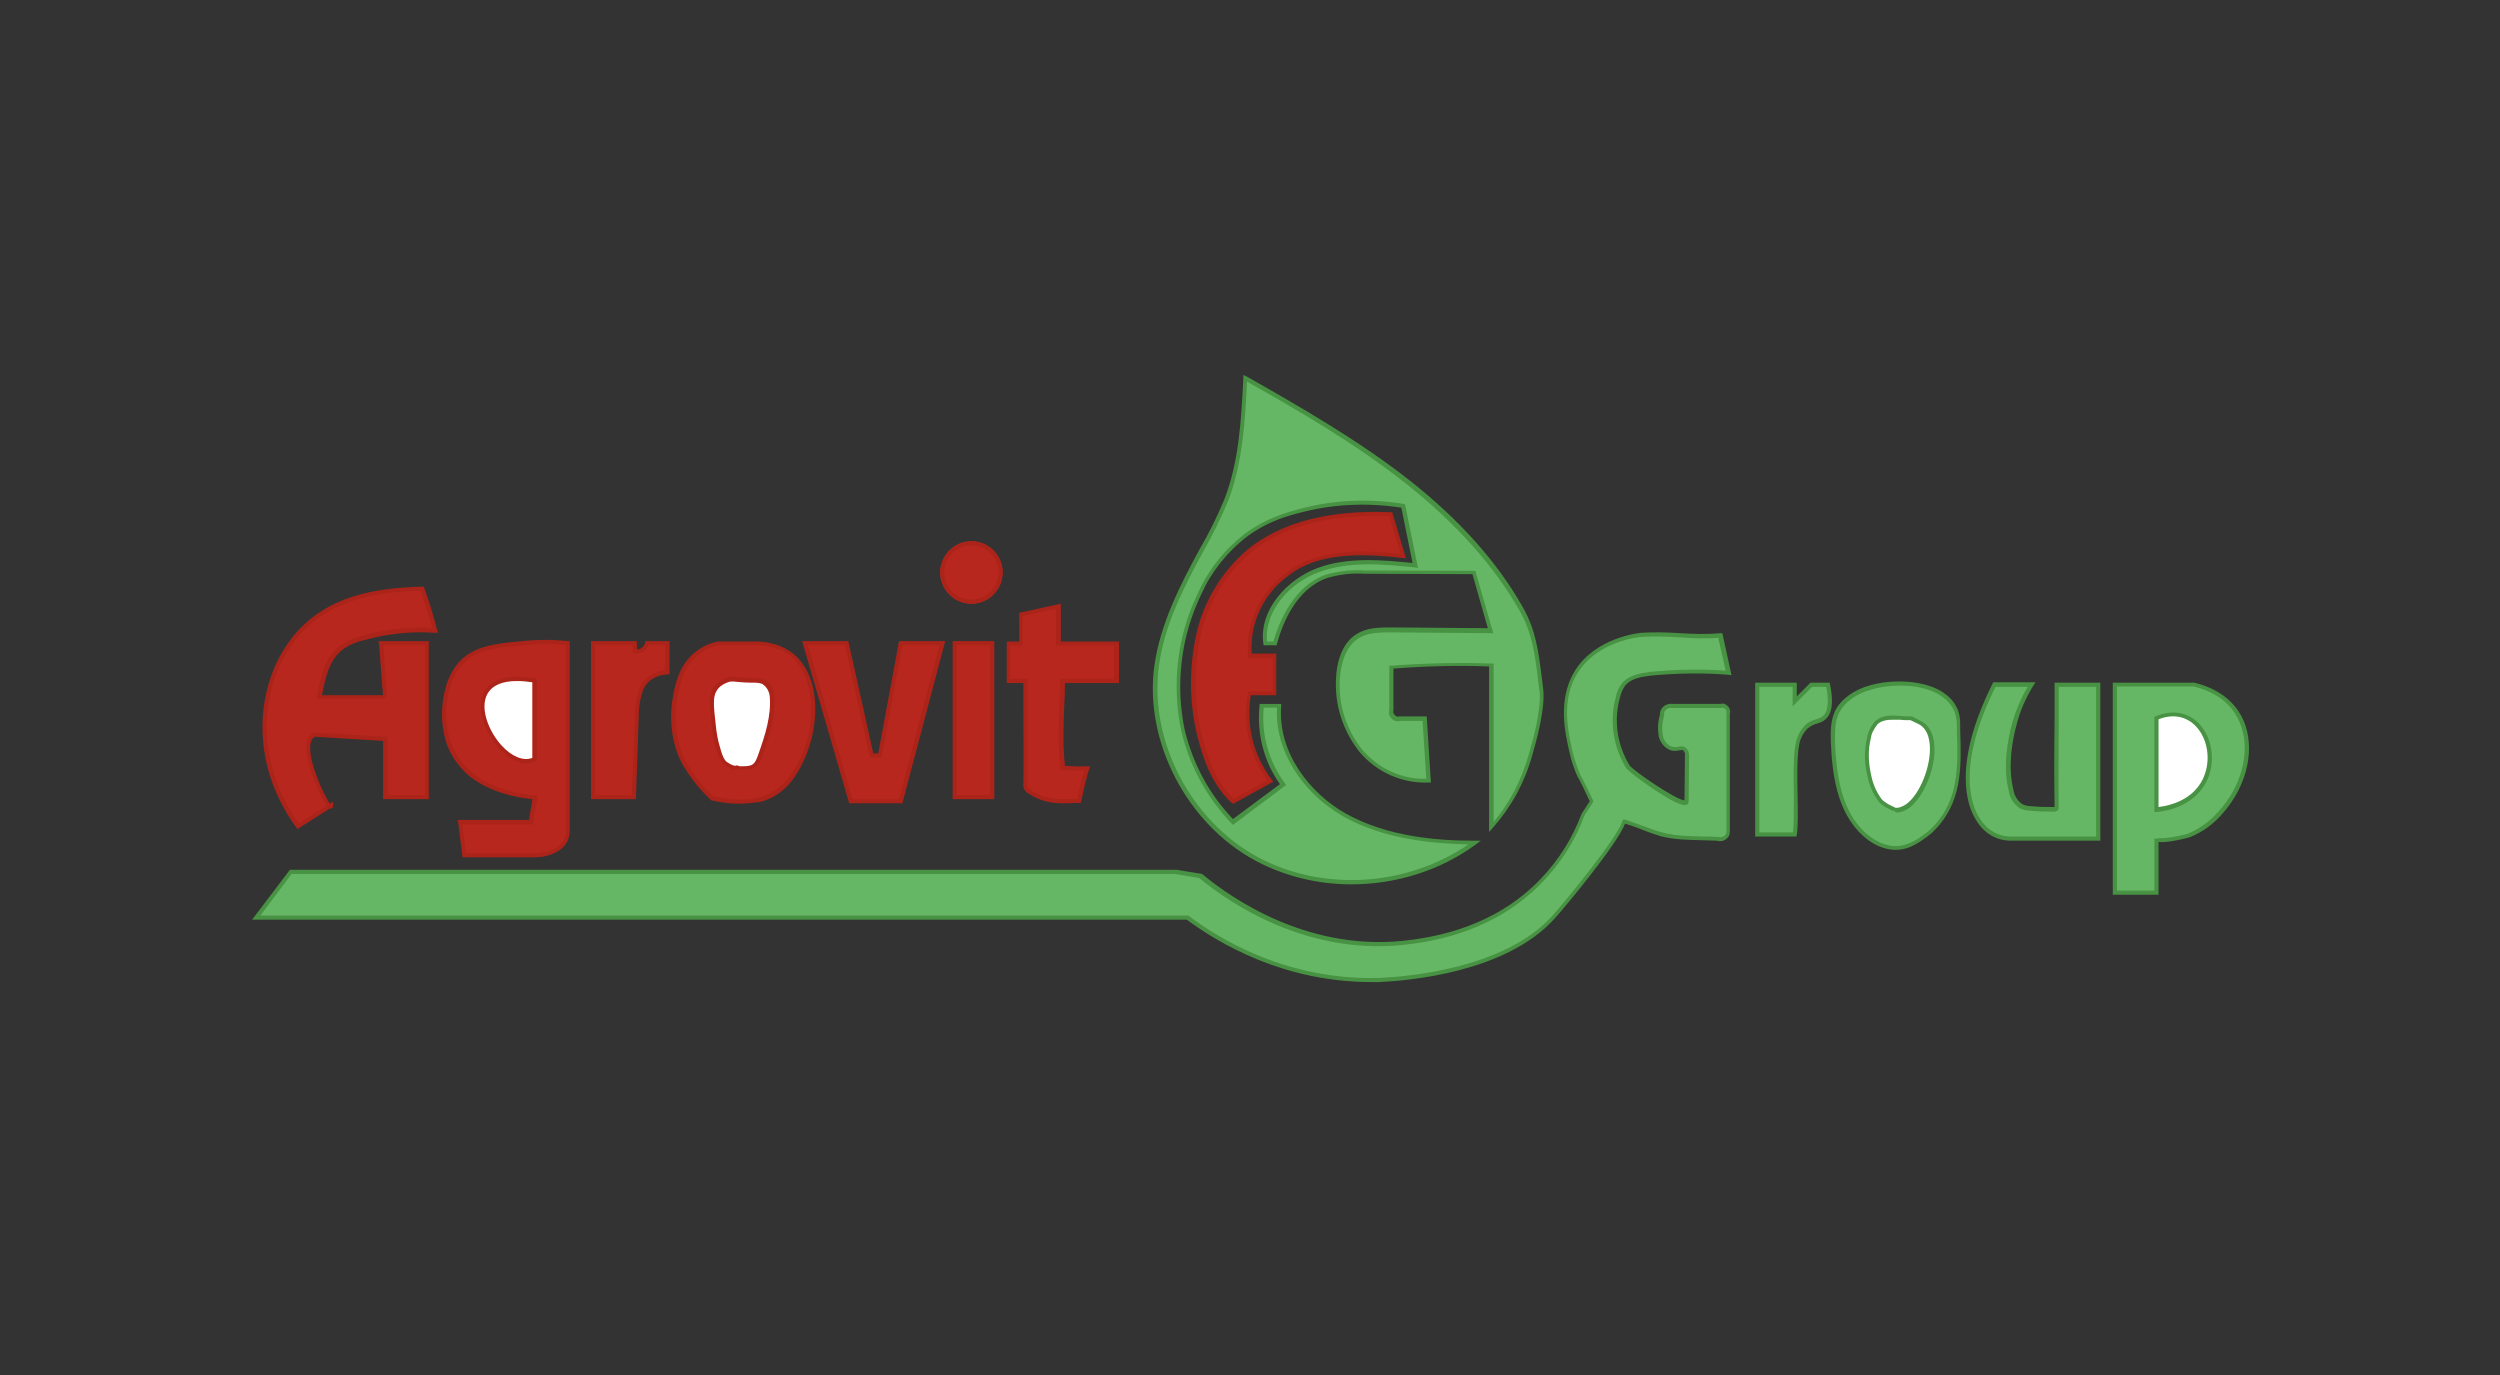 <?xml version="1.0" encoding="UTF-8"?>
<svg width="80px" height="44px" viewBox="0 0 80 44" version="1.1" xmlns="http://www.w3.org/2000/svg" xmlns:xlink="http://www.w3.org/1999/xlink">
    <rect x="0" y="0" width="80" height="44" fill="#333333" stroke="none"/>
    <!-- Generator: Sketch 51.3 (57544) - http://www.bohemiancoding.com/sketch -->
    <title>logo-agrovitgroup</title>
    <desc>Created with Sketch.</desc>
    <defs></defs>
    <g id="Symbols" stroke="none" stroke-width="1" fill="none" fill-rule="evenodd">
        <g id="Logo/Ditr/AgrovitGroup">
            <g id="logo-agrovitgroup">
                <rect id="container" x="0" y="0" width="80" height="44"></rect>
                <g id="Group-2" transform="translate(8, 12)" fill-rule="nonzero">
                    <g id="Group" transform="translate(0.399, 6.653)">
                        <path d="M1.131,7.784 C0.865,7.411 0.639,7.012 0.466,6.586 C0.2,5.948 0.067,5.269 0.067,4.59 C0.067,4.258 0.106,2.927 0.998,1.796 C2.022,0.492 3.553,0.226 5.109,0.186 C5.269,0.625 5.402,1.078 5.522,1.53 C4.763,1.477 3.992,1.557 3.26,1.756 C2.994,1.81 2.728,1.929 2.501,2.089 C2.036,2.448 1.916,3.087 1.81,3.659 L3.925,3.659 C3.912,3.659 3.805,2.036 3.792,1.929 L5.256,1.929 L5.256,6.852 L3.925,6.852 L3.925,4.99 L1.663,4.857 C0.998,5.123 2.195,7.518 2.195,7.119 L1.131,7.784 Z" id="Shape" fill="#B8271D"></path>
                        <path d="M1.118,7.877 L1.078,7.824 C0.798,7.438 0.572,7.025 0.399,6.613 C0.133,5.974 -5.68434189e-14,5.296 -5.68434189e-14,4.59 C-5.68434189e-14,4.098 0.093,2.834 0.945,1.756 C2.022,0.386 3.659,0.16 5.109,0.12 L5.163,0.12 L5.176,0.16 C5.322,0.559 5.455,0.985 5.588,1.504 L5.615,1.597 L5.522,1.597 C4.79,1.543 4.005,1.623 3.286,1.823 C3.034,1.876 2.768,1.983 2.555,2.142 C2.129,2.475 2.009,3.06 1.903,3.593 L3.859,3.593 C3.845,3.459 3.819,3.167 3.779,2.581 C3.752,2.275 3.739,1.983 3.726,1.943 L3.712,1.863 L5.322,1.863 L5.322,6.919 L3.859,6.919 L3.859,5.056 L1.677,4.923 C1.597,4.963 1.543,5.056 1.53,5.202 C1.477,5.775 1.996,6.839 2.156,7.065 L2.262,6.999 L2.262,7.119 C2.262,7.212 2.209,7.225 2.182,7.225 C2.169,7.225 2.156,7.225 2.142,7.225 L1.118,7.877 Z M5.069,0.253 C3.659,0.293 2.089,0.519 1.051,1.836 C0.226,2.887 0.133,4.111 0.133,4.59 C0.133,5.269 0.266,5.934 0.532,6.56 C0.692,6.946 0.905,7.331 1.158,7.691 L2.062,7.132 C1.863,6.879 1.597,6.2 1.49,5.815 C1.304,5.096 1.477,4.87 1.65,4.79 L1.663,4.79 L4.005,4.923 L4.005,6.786 L5.202,6.786 L5.202,1.996 L3.872,1.996 C3.885,2.102 3.899,2.302 3.912,2.568 C3.938,2.994 3.978,3.593 3.992,3.632 L3.925,3.646 L3.925,3.712 L1.73,3.712 L1.743,3.632 C1.849,3.06 1.969,2.395 2.462,2.022 C2.701,1.849 2.98,1.73 3.247,1.677 C3.952,1.477 4.71,1.397 5.429,1.437 C5.309,0.998 5.189,0.612 5.069,0.253 Z" id="Shape" fill="#AC2319"></path>
                    </g>
                    <g id="Group" transform="translate(6.121, 8.383)">
                        <path d="M2.994,5.123 C2.98,5.123 1.677,5.056 0.865,4.324 C0.559,4.032 0.319,3.672 0.2,3.26 C0.053,2.741 0.053,2.182 0.2,1.663 C0.266,1.37 0.412,1.091 0.599,0.865 C1.051,0.346 1.73,0.279 2.595,0.2 C3.087,0.146 3.566,0.146 4.058,0.2 L4.058,6.187 C4.058,6.985 2.994,6.985 2.994,6.985 L0.732,6.985 L0.599,5.921 L2.861,5.921 L2.994,5.123 Z" id="Shape" fill="#B8271D"></path>
                        <path d="M2.994,7.052 L0.679,7.052 L0.532,5.854 L2.807,5.854 L2.914,5.189 C2.621,5.163 1.543,5.03 0.812,4.378 C0.479,4.058 0.24,3.686 0.133,3.286 C-0.013,2.754 -0.013,2.182 0.133,1.65 C0.2,1.37 0.346,1.064 0.546,0.825 C1.025,0.279 1.743,0.213 2.581,0.133 C3.074,0.08 3.566,0.08 4.058,0.133 L4.111,0.133 L4.111,6.174 C4.125,6.866 3.38,7.052 2.994,7.052 Z M0.785,6.919 L2.994,6.919 C3.034,6.919 3.992,6.906 3.992,6.187 L3.992,0.266 C3.526,0.213 3.074,0.226 2.608,0.266 C1.756,0.346 1.091,0.399 0.652,0.905 C0.466,1.131 0.333,1.41 0.266,1.677 C0.12,2.195 0.12,2.728 0.266,3.247 C0.373,3.619 0.599,3.978 0.918,4.284 C1.716,5.003 2.994,5.069 3.007,5.069 L3.087,5.069 L3.074,5.149 L2.927,6.001 L0.679,6.001 L0.785,6.919 Z" id="Shape" fill="#AC2319"></path>
                    </g>
                    <g id="Group" transform="translate(10.911, 8.516)">
                        <path d="M0.067,4.99 L0.067,0.067 L1.397,0.067 L1.41,0.333 C1.597,0.359 1.756,0.24 1.796,0.067 L2.448,0.067 C2.448,0.373 2.435,0.692 2.448,0.998 C2.089,1.025 1.783,1.171 1.623,1.517 C1.517,1.796 1.477,2.076 1.477,2.368 L1.37,4.99 L0.067,4.99 Z" id="Shape" fill="#B8271D"></path>
                        <path d="M1.437,5.056 L0,5.056 L0,0 L1.464,0 L1.477,0.266 C1.597,0.266 1.703,0.173 1.73,0.053 L1.743,0 L2.515,0 L2.515,0.067 C2.515,0.173 2.515,0.266 2.515,0.373 C2.515,0.572 2.515,0.785 2.515,0.998 L2.515,1.064 L2.448,1.064 C2.076,1.091 1.81,1.251 1.677,1.543 C1.583,1.796 1.53,2.062 1.53,2.368 L1.437,5.056 Z M0.133,4.923 L1.304,4.923 L1.41,2.368 C1.41,2.049 1.464,1.756 1.557,1.49 C1.703,1.171 1.983,0.985 2.368,0.931 C2.368,0.745 2.368,0.559 2.368,0.373 C2.368,0.293 2.368,0.213 2.368,0.133 L1.836,0.133 C1.77,0.319 1.583,0.426 1.397,0.399 L1.344,0.386 L1.331,0.133 L0.133,0.133 L0.133,4.923 Z" id="Shape" fill="#AC2319"></path>
                    </g>
                    <g id="Group" transform="translate(7.318, 9.58)">
                        <path d="M1.796,0.2 L1.796,2.728 C0.599,3.26 -1.264,-0.333 1.796,0.2 Z" id="Shape" fill="#FFFFFF"></path>
                        <path d="M1.543,2.847 C1.251,2.847 0.945,2.688 0.652,2.368 C0.2,1.889 -0.106,1.091 0.173,0.559 C0.333,0.266 0.745,-0.053 1.81,0.133 L1.863,0.146 L1.863,2.768 L1.823,2.781 C1.73,2.834 1.637,2.847 1.543,2.847 Z M1.224,0.213 C0.758,0.213 0.439,0.346 0.279,0.625 C0.027,1.078 0.319,1.823 0.732,2.275 C1.064,2.635 1.424,2.781 1.716,2.674 L1.716,0.253 C1.543,0.226 1.384,0.213 1.224,0.213 Z" id="Shape" fill="#AC2319"></path>
                    </g>
                    <g id="Group" transform="translate(13.439, 8.516)">
                        <path d="M2.847,5.069 C2.581,5.123 2.382,5.136 2.209,5.136 C1.996,5.136 1.703,5.109 1.344,5.03 C1.237,4.923 1.091,4.777 0.931,4.59 C0.705,4.324 0.546,4.072 0.466,3.925 C0.16,3.38 1.2490009e-15,2.555 0.173,1.73 C0.253,1.317 0.373,0.772 0.852,0.386 C1.104,0.186 1.357,0.106 1.543,0.067 L2.874,0.067 C3.06,0.08 3.659,0.133 4.072,0.599 C4.976,1.623 4.551,3.632 3.712,4.564 C3.433,4.843 3.153,4.99 2.847,5.069 Z" id="Shape" fill="#B8271D"></path>
                        <path d="M2.209,5.202 C2.022,5.202 1.73,5.189 1.331,5.096 L1.317,5.096 L1.304,5.083 C1.198,4.976 1.051,4.83 0.891,4.644 C0.625,4.324 0.466,4.045 0.412,3.965 C0.067,3.353 -0.053,2.488 0.106,1.73 C0.173,1.37 0.293,0.758 0.812,0.346 C1.025,0.186 1.251,0.067 1.53,0.013 L1.543,0.013 L2.874,0.013 C3.539,0.067 3.925,0.346 4.125,0.572 C5.03,1.597 4.67,3.619 3.765,4.63 C3.499,4.896 3.207,5.069 2.874,5.149 C2.621,5.176 2.422,5.202 2.209,5.202 Z M1.384,4.963 C1.77,5.043 2.049,5.069 2.209,5.069 C2.422,5.069 2.608,5.043 2.834,5.003 C3.153,4.923 3.42,4.763 3.672,4.511 C4.723,3.34 4.737,1.437 4.032,0.639 C3.845,0.426 3.499,0.173 2.874,0.133 L1.557,0.133 C1.304,0.186 1.091,0.293 0.905,0.439 C0.466,0.798 0.346,1.277 0.253,1.743 C0.093,2.475 0.213,3.3 0.532,3.899 C0.572,3.978 0.732,4.244 0.985,4.551 C1.131,4.723 1.277,4.87 1.384,4.963 Z" id="Shape" fill="#AC2319"></path>
                    </g>
                    <g id="Group" transform="translate(14.636, 9.58)">
                        <path d="M0.599,0.2 C0.825,0.106 0.891,0.2 1.517,0.2 C1.61,0.2 1.703,0.213 1.783,0.24 C1.943,0.333 2.049,0.506 2.062,0.692 C2.116,1.317 1.903,1.983 1.703,2.555 C1.53,3.047 1.41,2.994 0.878,3.007 C0.891,2.994 0.905,2.98 0.918,2.98 C0.945,2.967 0.985,2.98 0.998,3.007 C0.852,3.007 0.719,2.954 0.599,2.874 C0.519,2.821 0.426,2.728 0.319,2.328 C0.253,2.089 0.213,1.849 0.186,1.597 C0.12,0.998 0.093,0.692 0.226,0.492 C0.319,0.346 0.452,0.253 0.599,0.2 Z" id="Shape" fill="#FFFFFF"></path>
                        <path d="M0.719,3.074 L0.772,3.02 C0.705,2.994 0.639,2.967 0.572,2.914 C0.466,2.834 0.373,2.714 0.266,2.328 C0.2,2.102 0.16,1.863 0.133,1.583 C0.067,0.958 0.04,0.652 0.186,0.439 C0.279,0.293 0.412,0.186 0.585,0.12 C0.732,0.067 0.825,0.067 0.985,0.093 C1.104,0.106 1.264,0.12 1.53,0.12 C1.637,0.12 1.73,0.133 1.823,0.16 L1.836,0.16 C2.009,0.266 2.129,0.452 2.142,0.665 C2.195,1.291 1.983,1.969 1.783,2.555 C1.623,3.007 1.477,3.047 1.118,3.047 L1.011,3.047 C0.998,3.047 0.985,3.047 0.971,3.047 C0.945,3.047 0.918,3.047 0.891,3.047 L0.719,3.074 Z M0.945,2.914 C0.971,2.914 1.011,2.927 1.025,2.941 C1.025,2.941 1.025,2.941 1.025,2.941 C1.424,2.941 1.504,2.941 1.637,2.541 C1.849,1.943 2.049,1.317 1.996,0.705 C1.983,0.546 1.889,0.386 1.756,0.306 C1.69,0.279 1.61,0.266 1.517,0.266 C1.251,0.266 1.078,0.253 0.958,0.24 C0.798,0.226 0.732,0.213 0.625,0.266 C0.479,0.319 0.359,0.412 0.293,0.532 C0.173,0.719 0.2,1.025 0.266,1.597 C0.293,1.876 0.333,2.102 0.399,2.315 C0.506,2.728 0.599,2.794 0.652,2.821 C0.732,2.874 0.812,2.914 0.891,2.927 C0.905,2.927 0.905,2.914 0.918,2.914 C0.918,2.914 0.931,2.914 0.945,2.914 Z" id="Shape" fill="#AC2319"></path>
                    </g>
                    <g id="Group" transform="translate(17.563, 8.516)">
                        <polygon id="Shape" fill="#B8271D" points="0.2 0.067 1.53 0.067 2.328 3.659 2.595 3.659 3.26 0.067 4.59 0.067 3.26 5.123 1.663 5.123"></polygon>
                        <path d="M3.313,5.189 L1.61,5.189 L0.106,0 L1.583,0 L2.382,3.593 L2.541,3.593 L3.207,0 L4.684,0 L3.313,5.189 Z M1.716,5.056 L3.207,5.056 L4.497,0.133 L3.313,0.133 L2.648,3.726 L2.275,3.726 L1.477,0.133 L0.293,0.133 L1.716,5.056 Z" id="Shape" fill="#AC2319"></path>
                    </g>
                    <g id="Group" transform="translate(22.486, 8.516)">
                        <rect id="Rectangle-path" fill="#B8271D" x="0.067" y="0.067" width="1.198" height="4.923"></rect>
                        <path d="M1.331,5.056 L0,5.056 L0,0 L1.331,0 L1.331,5.056 Z M0.133,4.923 L1.198,4.923 L1.198,0.133 L0.133,0.133 L0.133,4.923 Z" id="Shape" fill="#AC2319"></path>
                    </g>
                    <g id="Group" transform="translate(22.087, 5.322)">
                        <circle id="Oval" fill="#B8271D" cx="0.998" cy="0.998" r="1"></circle>
                        <path d="M0.998,1.996 C0.452,1.996 0,1.543 0,0.998 C0,0.452 0.452,0 0.998,0 C1.543,0 1.996,0.452 1.996,0.998 C1.996,1.543 1.543,1.996 0.998,1.996 Z M0.998,0.133 C0.519,0.133 0.133,0.519 0.133,0.998 C0.133,1.477 0.519,1.863 0.998,1.863 C1.477,1.863 1.863,1.477 1.863,0.998 C1.863,0.519 1.477,0.133 0.998,0.133 Z" id="Shape" fill="#AC2319"></path>
                    </g>
                    <g id="Group" transform="translate(24.216, 7.318)">
                        <path d="M2.328,6.307 C1.73,6.333 1.264,6.373 0.745,6.027 C0.639,5.974 0.572,5.854 0.599,5.748 C0.612,4.657 0.599,3.566 0.599,2.475 L0.067,2.475 L0.067,1.277 L0.466,1.277 L0.466,0.346 L1.663,0.08 L1.663,1.277 L3.526,1.277 L3.526,2.475 L1.796,2.475 C1.796,3.38 1.69,4.364 1.81,5.256 C2.062,5.282 2.328,5.282 2.581,5.269 C2.475,5.602 2.395,5.948 2.328,6.307 Z" id="Shape" fill="#B8271D"></path>
                        <path d="M1.823,6.387 C1.437,6.387 1.091,6.333 0.705,6.081 C0.572,6.014 0.506,5.868 0.532,5.735 C0.546,5.016 0.532,4.271 0.532,3.566 C0.532,3.22 0.532,2.887 0.532,2.541 L0,2.541 L0,1.211 L0.399,1.211 L0.399,0.293 L1.73,0 L1.73,1.211 L3.593,1.211 L3.593,2.541 L1.863,2.541 C1.863,2.807 1.849,3.087 1.836,3.353 C1.81,3.965 1.796,4.604 1.863,5.189 C2.076,5.202 2.315,5.216 2.568,5.202 L2.661,5.202 L2.635,5.296 C2.541,5.602 2.462,5.934 2.382,6.32 L2.368,6.373 L2.235,6.373 C2.102,6.387 1.956,6.387 1.823,6.387 Z M0.133,2.408 L0.665,2.408 L0.665,2.475 C0.665,2.834 0.665,3.207 0.665,3.566 C0.665,4.284 0.665,5.016 0.665,5.748 L0.665,5.761 C0.652,5.841 0.692,5.921 0.772,5.961 C1.251,6.28 1.69,6.267 2.235,6.24 L2.262,6.24 C2.328,5.908 2.395,5.602 2.475,5.336 C2.222,5.349 1.996,5.336 1.783,5.322 L1.73,5.322 L1.716,5.269 C1.637,4.657 1.663,3.992 1.677,3.353 C1.69,3.06 1.703,2.768 1.703,2.475 L1.703,2.408 L3.433,2.408 L3.433,1.344 L1.57,1.344 L1.57,0.16 L0.506,0.399 L0.506,1.344 L0.106,1.344 L0.106,2.408 L0.133,2.408 Z" id="Shape" fill="#AC2319"></path>
                    </g>
                    <g id="Group" transform="translate(48.166, 9.846)">
                        <path d="M2.195,1.131 C2.049,1.251 1.849,1.224 1.637,1.41 C1.53,1.517 1.45,1.65 1.397,1.796 C1.184,2.355 1.37,4.324 1.264,4.857 L0.067,4.857 L0.067,0.067 L1.264,0.067 L1.264,0.599 L1.53,0.333 L1.796,0.067 L2.328,0.067 C2.462,0.745 2.342,1.011 2.195,1.131 Z" id="Shape" fill="#65B765"></path>
                        <path d="M1.317,4.923 L0,4.923 L0,0 L1.331,0 L1.331,0.439 L1.77,0 L2.382,0 L2.395,0.053 C2.515,0.639 2.462,0.998 2.235,1.184 C2.156,1.251 2.076,1.277 1.996,1.304 C1.889,1.331 1.796,1.37 1.677,1.464 C1.583,1.557 1.504,1.677 1.45,1.823 C1.331,2.142 1.344,2.941 1.357,3.646 C1.37,4.178 1.37,4.644 1.331,4.87 L1.317,4.923 Z M0.133,4.79 L1.211,4.79 C1.237,4.551 1.237,4.111 1.237,3.646 C1.224,2.927 1.211,2.116 1.344,1.77 C1.397,1.61 1.49,1.477 1.597,1.357 C1.73,1.237 1.849,1.198 1.956,1.171 C2.036,1.144 2.102,1.118 2.156,1.078 C2.328,0.945 2.368,0.625 2.275,0.133 L1.823,0.133 L1.198,0.758 L1.198,0.133 L0.133,0.133 L0.133,4.79 Z" id="Shape" fill="#489243"></path>
                    </g>
                    <g id="Group" transform="translate(30.071, 4.258)">
                        <path d="M1.397,9.38 C0.812,8.862 0.519,8.077 0.333,7.318 C0.067,6.267 0.053,5.163 0.279,4.098 C0.506,3.034 1.091,2.076 1.916,1.37 C3.153,0.359 4.857,0.133 6.44,0.2 L6.839,1.53 C5.655,1.397 4.138,1.317 3.14,2.102 C2.302,2.701 1.849,3.699 1.929,4.723 L2.714,4.723 L2.714,5.921 L1.916,5.921 C1.73,6.906 1.969,7.93 2.581,8.728 C2.195,8.941 1.796,9.154 1.397,9.38 Z" id="Shape" fill="#B8271D"></path>
                        <path d="M1.384,9.46 L1.344,9.434 C0.692,8.848 0.412,7.957 0.253,7.331 C-0.013,6.28 -0.027,5.163 0.2,4.085 C0.426,3.02 1.011,2.036 1.863,1.317 C2.927,0.452 4.471,0.053 6.427,0.133 L6.48,0.133 L6.919,1.61 L6.812,1.597 C5.535,1.45 4.111,1.41 3.167,2.156 C2.368,2.728 1.916,3.672 1.983,4.657 L2.768,4.657 L2.768,5.988 L1.956,5.988 C1.796,6.946 2.036,7.917 2.621,8.689 L2.674,8.755 L2.608,8.795 C2.475,8.875 2.328,8.941 2.195,9.021 C1.943,9.154 1.69,9.301 1.424,9.447 L1.384,9.46 Z M5.948,0.253 C4.244,0.253 2.914,0.639 1.956,1.424 C1.131,2.129 0.559,3.087 0.346,4.111 C0.12,5.176 0.133,6.28 0.399,7.305 C0.546,7.904 0.812,8.742 1.41,9.301 C1.65,9.168 1.903,9.035 2.142,8.901 C2.262,8.835 2.382,8.768 2.488,8.715 C1.903,7.917 1.677,6.892 1.863,5.921 L1.876,5.868 L2.661,5.868 L2.661,4.803 L1.863,4.803 L1.863,4.737 C1.783,3.686 2.262,2.661 3.1,2.062 C4.058,1.304 5.469,1.331 6.746,1.464 L6.387,0.266 C6.24,0.253 6.094,0.253 5.948,0.253 Z" id="Shape" fill="#AC2319"></path>
                    </g>
                    <g id="Group" transform="translate(28.873, 0)">
                        <path d="M10.312,14.969 C8.329,16.419 5.495,16.659 3.326,15.488 C1.158,14.317 -0.2,11.749 0.133,9.314 C0.319,7.983 0.945,6.759 1.583,5.588 C1.876,5.083 2.129,4.564 2.355,4.032 C2.834,2.794 2.901,1.437 2.967,0.106 C4.75,1.118 6.546,2.142 8.156,3.42 C9.593,4.551 10.897,5.894 11.802,7.504 C12.268,8.329 12.308,9.141 12.441,10.059 C12.521,10.631 12.254,11.602 12.095,12.161 C11.855,13.013 11.43,13.798 10.844,14.463 C10.844,12.733 10.844,11.004 10.844,9.274 C9.78,9.234 8.715,9.261 7.651,9.341 C7.651,9.793 7.651,10.259 7.651,10.711 C7.611,10.831 7.691,10.964 7.81,10.99 C7.85,11.004 7.89,11.004 7.93,10.99 L8.715,10.99 L8.848,12.973 C8.023,13.013 7.212,12.654 6.679,12.015 C6.16,11.363 5.894,10.551 5.948,9.713 C5.974,9.181 6.147,8.609 6.6,8.343 C6.919,8.156 7.305,8.156 7.677,8.156 L10.831,8.183 L10.299,6.32 L6.799,6.307 C6.387,6.28 5.988,6.333 5.588,6.44 C4.697,6.746 4.178,7.677 3.925,8.582 L3.619,8.582 C3.486,7.544 4.338,6.586 5.322,6.227 C6.307,5.868 7.385,5.974 8.422,6.081 L8.037,4.178 C6.972,4.005 5.881,4.045 4.843,4.311 C4.311,4.444 3.699,4.617 3.034,5.096 C2.382,5.588 1.849,6.24 1.517,6.985 C0.852,8.343 0.665,9.899 0.985,11.376 C1.251,12.481 1.796,13.479 2.581,14.304 L4.178,13.106 C3.646,12.374 3.406,11.469 3.499,10.578 L4.058,10.578 C3.938,12.002 4.896,13.372 6.147,14.077 C7.398,14.783 8.875,14.956 10.312,14.969 Z" id="Shape" fill="#65B765"></path>
                        <path d="M6.373,16.299 C5.309,16.299 4.244,16.047 3.3,15.541 C1.104,14.357 -0.266,11.722 0.067,9.301 C0.253,7.97 0.891,6.719 1.53,5.548 C1.81,5.069 2.062,4.564 2.302,3.992 C2.781,2.768 2.847,1.41 2.914,0.106 L2.914,-1.13686838e-13 L3.007,0.04 C4.67,0.985 6.56,2.062 8.21,3.353 C9.82,4.617 11.057,6.001 11.869,7.451 C12.268,8.156 12.361,8.862 12.454,9.607 C12.467,9.74 12.494,9.886 12.507,10.032 C12.587,10.644 12.294,11.709 12.161,12.161 C11.922,13.026 11.496,13.811 10.897,14.49 L10.778,14.623 L10.778,9.327 C9.793,9.287 8.768,9.314 7.717,9.394 L7.717,10.724 C7.704,10.764 7.704,10.804 7.731,10.844 C7.757,10.884 7.784,10.911 7.824,10.924 C7.85,10.937 7.877,10.937 7.904,10.924 L7.93,10.924 L8.782,10.924 L8.915,13.04 L8.848,13.04 C7.997,13.079 7.172,12.707 6.626,12.055 C6.094,11.376 5.828,10.551 5.881,9.7 C5.894,9.314 6.014,8.595 6.56,8.276 C6.892,8.077 7.291,8.077 7.677,8.077 L10.738,8.103 L10.245,6.373 L6.799,6.36 C6.413,6.333 6.027,6.373 5.602,6.493 C4.604,6.839 4.165,7.957 3.992,8.595 L3.978,8.649 L3.566,8.649 L3.553,8.595 C3.406,7.491 4.351,6.52 5.296,6.174 C6.267,5.815 7.358,5.921 8.329,6.014 L7.97,4.244 C6.919,4.085 5.841,4.125 4.843,4.378 C4.298,4.511 3.699,4.684 3.06,5.149 C2.408,5.642 1.889,6.294 1.57,7.012 C0.918,8.356 0.732,9.899 1.038,11.363 C1.304,12.441 1.81,13.399 2.581,14.21 L4.085,13.093 C3.566,12.361 3.34,11.469 3.433,10.578 L3.433,10.525 L4.125,10.525 L4.125,10.591 C4.005,12.095 5.069,13.399 6.174,14.024 C7.544,14.796 9.181,14.902 10.312,14.902 L10.511,14.902 L10.352,15.022 C9.194,15.874 7.77,16.299 6.373,16.299 Z M3.034,0.213 C2.967,1.517 2.887,2.847 2.422,4.045 C2.182,4.617 1.929,5.123 1.65,5.615 C0.998,6.812 0.386,7.997 0.213,9.314 C-0.106,11.682 1.211,14.25 3.366,15.421 C5.442,16.539 8.13,16.379 10.112,15.022 C8.981,14.995 7.425,14.862 6.121,14.131 C4.763,13.359 3.912,11.975 3.992,10.644 L3.566,10.644 C3.486,11.509 3.726,12.361 4.244,13.066 L4.284,13.119 L2.581,14.397 L2.541,14.357 C1.743,13.519 1.198,12.521 0.931,11.403 C0.612,9.913 0.798,8.329 1.464,6.972 C1.796,6.227 2.328,5.562 2.994,5.056 C3.659,4.577 4.258,4.404 4.83,4.258 C5.854,3.992 6.972,3.952 8.05,4.125 L8.09,4.138 L8.502,6.174 L8.409,6.16 C7.385,6.054 6.32,5.948 5.336,6.307 C4.444,6.626 3.579,7.518 3.672,8.529 L3.872,8.529 C4.072,7.864 4.537,6.746 5.562,6.387 C6.001,6.267 6.4,6.227 6.799,6.254 L10.338,6.267 L10.911,8.263 L7.664,8.236 C7.305,8.236 6.919,8.236 6.626,8.409 C6.134,8.702 6.027,9.354 6.001,9.726 C5.948,10.538 6.2,11.336 6.719,11.988 C7.225,12.587 7.983,12.946 8.768,12.92 L8.649,11.07 L7.93,11.07 C7.877,11.084 7.824,11.084 7.784,11.07 C7.717,11.057 7.651,11.004 7.611,10.937 C7.571,10.871 7.558,10.791 7.584,10.724 L7.584,9.301 L7.651,9.301 C8.755,9.221 9.833,9.194 10.857,9.234 L10.924,9.234 L10.924,14.304 C11.443,13.678 11.815,12.96 12.042,12.161 C12.175,11.709 12.467,10.671 12.388,10.086 C12.361,9.939 12.348,9.793 12.334,9.66 C12.241,8.928 12.148,8.236 11.762,7.558 C10.951,6.121 9.726,4.75 8.13,3.486 C6.506,2.195 4.75,1.184 3.034,0.213 Z" id="Shape" fill="#489243"></path>
                    </g>
                    <g id="Group" transform="translate(50.561, 9.713)">
                        <path d="M2.568,5.322 C2.422,5.375 2.262,5.415 2.102,5.415 C1.73,5.415 1.37,5.229 1.091,4.976 C0.306,4.258 0.133,3.114 0.093,2.049 C0.08,1.716 0.08,1.37 0.226,1.064 C0.426,0.652 0.878,0.399 1.317,0.279 C2.142,0.053 3.672,0.08 4.045,1.051 C4.085,1.184 4.111,1.317 4.111,1.45 C4.151,2.728 4.244,3.938 3.22,4.896 C3.02,5.069 2.794,5.229 2.568,5.322 Z" id="Shape" fill="#65B765"></path>
                        <path d="M2.102,5.482 C1.743,5.482 1.37,5.322 1.051,5.03 C0.213,4.271 0.067,3.034 0.027,2.049 C0.013,1.716 0.013,1.357 0.16,1.038 C0.346,0.665 0.758,0.359 1.291,0.213 C2.195,-0.04 3.726,0.053 4.098,1.025 C4.151,1.184 4.165,1.317 4.165,1.45 L4.165,1.637 C4.205,2.861 4.244,4.018 3.247,4.95 C3.007,5.149 2.781,5.296 2.568,5.389 C2.408,5.455 2.249,5.482 2.102,5.482 Z M2.249,0.226 C1.929,0.226 1.61,0.266 1.344,0.346 C0.838,0.479 0.466,0.758 0.293,1.091 C0.146,1.384 0.16,1.716 0.16,2.049 C0.2,3.007 0.333,4.205 1.131,4.936 C1.437,5.202 1.77,5.362 2.102,5.362 C2.235,5.362 2.382,5.336 2.541,5.269 C2.741,5.189 2.954,5.043 3.18,4.857 C4.138,3.965 4.098,2.834 4.058,1.65 L4.058,1.464 C4.058,1.344 4.032,1.224 3.992,1.078 C3.739,0.452 2.98,0.226 2.249,0.226 Z" id="Shape" fill="#489243"></path>
                    </g>
                    <g id="Group" transform="translate(51.626, 10.778)">
                        <path d="M1.251,3.1 C1.171,3.127 1.091,3.14 1.011,3.14 C1.064,3.14 0.692,3.034 0.532,2.834 C0.359,2.595 0.24,2.328 0.186,2.049 C0.093,1.65 0.08,1.237 0.173,0.838 C0.2,0.652 0.293,0.492 0.412,0.346 C0.665,0.106 1.078,0.2 1.397,0.2 L1.53,0.2 L1.796,0.333 C2.661,0.758 1.996,2.834 1.251,3.1 Z" id="Shape" fill="#FFFFFF"></path>
                        <path d="M1.011,3.207 L1.011,3.14 L0.985,3.18 C0.971,3.18 0.958,3.167 0.945,3.167 C0.838,3.114 0.612,3.02 0.492,2.874 C0.306,2.621 0.186,2.342 0.133,2.062 C0.027,1.637 0.027,1.211 0.12,0.825 C0.146,0.652 0.226,0.492 0.373,0.306 C0.599,0.093 0.918,0.106 1.198,0.133 C1.264,0.133 1.344,0.146 1.41,0.146 L1.557,0.146 L1.836,0.293 C2.156,0.452 2.302,0.812 2.275,1.331 C2.235,2.049 1.796,2.994 1.277,3.18 C1.211,3.207 1.144,3.22 1.078,3.22 L1.051,3.22 C1.038,3.207 1.025,3.207 1.011,3.207 Z M0.945,0.253 C0.758,0.253 0.585,0.279 0.452,0.399 C0.333,0.559 0.253,0.705 0.24,0.852 C0.146,1.224 0.16,1.623 0.253,2.036 C0.306,2.302 0.412,2.555 0.585,2.794 C0.692,2.914 0.891,3.007 0.985,3.047 C0.998,3.06 1.011,3.06 1.038,3.074 C1.104,3.074 1.171,3.06 1.224,3.034 C1.65,2.887 2.089,2.036 2.129,1.291 C2.142,1.025 2.116,0.559 1.756,0.386 L1.504,0.266 L1.384,0.266 C1.317,0.266 1.237,0.266 1.171,0.253 C1.104,0.253 1.025,0.253 0.945,0.253 Z" id="Shape" fill="#489243"></path>
                    </g>
                    <g id="Group" transform="translate(54.819, 9.713)">
                        <path d="M4.324,5.123 L1.53,5.123 C0.333,5.123 -0.599,3.393 0.998,0.2 L2.195,0.2 C1.969,0.572 1.783,0.971 1.663,1.397 C1.464,2.089 1.37,2.887 1.543,3.593 C1.57,3.792 1.69,3.965 1.849,4.085 C1.956,4.138 2.076,4.165 2.182,4.165 C2.422,4.191 2.648,4.191 2.887,4.191 C2.927,4.205 2.98,4.178 2.994,4.138 C2.994,4.125 2.994,4.111 2.994,4.098 C2.967,2.794 2.994,1.504 2.994,0.2 L4.324,0.2 L4.324,5.123 Z" id="Shape" fill="#65B765"></path>
                        <path d="M4.391,5.189 L1.53,5.189 C1.064,5.189 0.665,4.95 0.412,4.524 C0.133,4.085 -0.359,2.768 0.945,0.16 L0.958,0.12 L2.315,0.12 L2.249,0.226 C2.009,0.612 1.836,1.011 1.73,1.41 C1.57,1.969 1.424,2.794 1.61,3.566 C1.637,3.739 1.73,3.899 1.889,4.018 C1.969,4.058 2.076,4.085 2.182,4.085 C2.422,4.111 2.648,4.111 2.887,4.111 L2.914,4.111 C2.914,4.111 2.927,4.111 2.927,4.098 L2.927,4.072 C2.914,3.207 2.914,2.328 2.927,1.477 C2.927,1.038 2.927,0.612 2.927,0.173 L2.927,0.133 L4.391,0.133 L4.391,5.189 Z M1.038,0.266 C-0.213,2.781 0.253,4.032 0.519,4.457 C0.758,4.843 1.118,5.056 1.53,5.056 L4.258,5.056 L4.258,0.266 L3.06,0.266 C3.06,0.679 3.06,1.091 3.06,1.504 C3.06,2.355 3.047,3.233 3.06,4.098 L3.06,4.165 C3.047,4.205 3.02,4.231 2.98,4.244 C2.954,4.258 2.914,4.271 2.874,4.258 C2.635,4.258 2.408,4.258 2.169,4.231 C2.169,4.231 2.169,4.231 2.169,4.231 C2.049,4.231 1.929,4.205 1.81,4.151 C1.61,4.005 1.49,3.819 1.464,3.606 C1.264,2.807 1.424,1.956 1.583,1.384 C1.69,1.011 1.849,0.639 2.062,0.266 L1.038,0.266 Z" id="Shape" fill="#489243"></path>
                    </g>
                    <g id="Group" transform="translate(59.609, 9.846)">
                        <path d="M0.067,0.067 L0.067,6.719 L1.397,6.719 L1.397,4.99 C1.397,5.149 2.382,4.923 2.462,4.883 C2.834,4.723 3.167,4.484 3.433,4.178 C4.71,2.781 4.67,0.546 2.595,0.067 L0.067,0.067 Z" id="Shape" fill="#65B765"></path>
                        <path d="M1.464,6.786 L0,6.786 L0,0 L2.608,0 C3.446,0.2 4.032,0.692 4.258,1.41 C4.537,2.302 4.231,3.393 3.486,4.218 C3.22,4.524 2.874,4.777 2.488,4.936 C2.435,4.963 1.743,5.136 1.464,5.096 L1.464,6.786 Z M0.133,6.653 L1.331,6.653 L1.331,4.99 L1.464,4.99 C1.464,4.976 1.45,4.963 1.45,4.963 C1.543,5.03 2.342,4.87 2.435,4.817 C2.807,4.657 3.127,4.417 3.38,4.125 C4.098,3.34 4.391,2.289 4.125,1.45 C3.978,0.971 3.593,0.359 2.581,0.12 L0.133,0.12 L0.133,6.653 Z" id="Shape" fill="#489243"></path>
                    </g>
                    <g id="Group" transform="translate(60.94, 10.778)">
                        <path d="M0.067,3.127 L0.067,0.2 C1.929,-0.599 2.728,2.861 0.067,3.127 Z" id="Shape" fill="#FFFFFF"></path>
                        <path d="M0,3.207 L0,0.16 L0.04,0.146 C0.546,-0.067 1.011,3.07913417e-14 1.37,0.319 C1.796,0.719 1.956,1.41 1.756,2.022 C1.53,2.688 0.918,3.114 0.08,3.207 L0,3.207 Z M0.133,0.24 L0.133,3.047 C1.158,2.914 1.517,2.315 1.623,1.969 C1.81,1.41 1.663,0.772 1.277,0.412 C0.971,0.133 0.572,0.067 0.133,0.24 Z" id="Shape" fill="#489243"></path>
                    </g>
                    <g id="Group" transform="translate(0, 8.116)">
                        <path d="M0.2,9.247 L30.004,9.247 C30.709,9.78 32.958,11.323 36.125,11.243 C36.444,11.23 40.01,11.11 41.713,9.247 C42.112,8.808 43.829,6.719 43.975,6.174 C43.975,6.147 44.893,6.506 45.173,6.586 C45.745,6.746 46.397,6.706 46.982,6.733 C47.115,6.773 47.248,6.706 47.301,6.586 C47.315,6.546 47.315,6.493 47.315,6.453 C47.315,5.216 47.315,3.965 47.315,2.728 C47.341,2.621 47.288,2.515 47.182,2.475 C47.142,2.462 47.115,2.462 47.075,2.475 L45.532,2.475 C45.372,2.448 45.226,2.541 45.199,2.701 C45.199,2.728 45.199,2.741 45.199,2.768 C45.133,2.98 45.119,3.207 45.159,3.433 C45.212,3.659 45.399,3.859 45.625,3.845 C45.731,3.845 45.851,3.792 45.931,3.859 C45.984,3.912 46.011,4.005 45.998,4.072 L45.984,5.522 C45.984,5.828 44.241,4.604 44.108,4.417 C43.696,3.752 43.576,2.941 43.789,2.182 C43.815,2.036 43.882,1.889 43.975,1.77 C44.175,1.53 44.521,1.477 44.827,1.437 C45.652,1.357 46.49,1.344 47.328,1.41 L47.062,0.213 C46.224,0.293 45.372,0.133 44.534,0.2 C44.467,0.2 43.097,0.346 42.445,1.397 C41.899,2.289 42.152,3.353 42.285,3.925 C42.352,4.205 42.445,4.471 42.551,4.723 C42.644,4.857 42.951,5.522 42.951,5.522 L42.684,5.921 C42.392,6.719 41.939,7.438 41.354,8.05 C39.837,9.633 37.921,9.913 37.216,10.019 C33.703,10.525 30.989,8.369 30.443,7.917 L29.645,7.784 L1.304,7.784 L0.2,9.247 Z" id="Shape" fill="#65B765"></path>
                        <path d="M35.885,11.31 C33.078,11.31 31.002,10.072 29.978,9.314 L0.067,9.314 L1.277,7.717 L29.645,7.717 L30.47,7.85 L30.483,7.864 C31.428,8.649 33.969,10.418 37.202,9.953 L37.216,9.953 C37.921,9.846 39.81,9.567 41.301,8.01 C41.886,7.398 42.325,6.693 42.618,5.908 L42.631,5.894 L42.871,5.522 C42.778,5.322 42.565,4.87 42.498,4.763 L42.485,4.75 C42.365,4.471 42.272,4.205 42.219,3.938 C42.086,3.353 41.833,2.275 42.392,1.357 C43.07,0.253 44.521,0.133 44.534,0.133 C44.933,0.106 45.359,0.12 45.771,0.146 C46.197,0.173 46.636,0.186 47.062,0.146 L47.115,0.146 L47.408,1.49 L47.315,1.477 C46.503,1.41 45.665,1.424 44.827,1.504 C44.507,1.543 44.201,1.597 44.015,1.81 C43.935,1.916 43.869,2.062 43.842,2.195 C43.629,2.941 43.749,3.726 44.148,4.378 C44.268,4.551 45.652,5.495 45.904,5.495 C45.904,5.495 45.904,5.495 45.904,5.495 L45.918,4.058 C45.931,4.005 45.904,3.938 45.864,3.899 C45.838,3.872 45.798,3.885 45.718,3.899 C45.678,3.899 45.638,3.912 45.612,3.912 C45.346,3.925 45.133,3.686 45.079,3.446 C45.04,3.207 45.053,2.98 45.119,2.754 L45.119,2.701 C45.146,2.501 45.332,2.382 45.532,2.408 L47.049,2.408 C47.102,2.395 47.142,2.395 47.182,2.408 C47.315,2.462 47.395,2.595 47.355,2.728 L47.355,6.44 C47.355,6.48 47.355,6.546 47.341,6.6 C47.275,6.759 47.102,6.839 46.942,6.786 C46.796,6.786 46.649,6.773 46.503,6.773 C46.037,6.759 45.572,6.759 45.133,6.64 C45,6.6 44.72,6.506 44.467,6.4 C44.294,6.333 44.095,6.267 44.002,6.24 C43.762,6.879 42.126,8.862 41.74,9.287 C40.17,11.017 37.043,11.27 36.125,11.31 L36.111,11.31 C36.045,11.31 35.965,11.31 35.885,11.31 Z M0.333,9.181 L30.031,9.181 L30.044,9.194 C31.069,9.966 33.211,11.257 36.125,11.177 L36.138,11.177 C37.043,11.137 40.13,10.884 41.66,9.207 C42.086,8.728 43.749,6.706 43.909,6.174 L43.909,6.147 L43.935,6.121 C43.975,6.094 43.975,6.094 44.521,6.294 C44.773,6.387 45.053,6.493 45.186,6.52 C45.612,6.64 46.077,6.64 46.53,6.653 C46.689,6.653 46.836,6.653 46.982,6.666 L46.995,6.666 C47.089,6.693 47.195,6.653 47.235,6.56 C47.248,6.533 47.248,6.493 47.248,6.453 L47.248,2.714 C47.262,2.635 47.235,2.568 47.155,2.541 C47.128,2.528 47.115,2.528 47.089,2.541 L47.062,2.541 L45.519,2.541 C45.385,2.515 45.266,2.595 45.252,2.714 L45.252,2.781 L45.252,2.794 C45.186,2.994 45.173,3.207 45.212,3.433 C45.252,3.619 45.412,3.805 45.612,3.792 C45.652,3.792 45.678,3.792 45.705,3.779 C45.785,3.765 45.878,3.752 45.958,3.819 C46.024,3.885 46.064,4.005 46.051,4.098 L46.037,5.535 C46.037,5.588 46.011,5.628 45.958,5.642 C45.652,5.735 44.135,4.604 44.042,4.471 C43.616,3.779 43.496,2.954 43.709,2.182 C43.736,2.036 43.802,1.876 43.909,1.743 C44.135,1.477 44.521,1.424 44.8,1.384 C45.625,1.304 46.437,1.291 47.222,1.344 L46.982,0.293 C46.57,0.333 46.144,0.306 45.731,0.279 C45.332,0.253 44.92,0.24 44.507,0.266 C44.494,0.266 43.11,0.386 42.472,1.437 C41.939,2.302 42.192,3.34 42.312,3.899 C42.378,4.165 42.458,4.417 42.578,4.697 C42.671,4.843 42.964,5.469 42.977,5.495 L42.99,5.535 L42.711,5.961 C42.418,6.759 41.966,7.478 41.367,8.103 C39.85,9.686 37.934,9.979 37.202,10.086 L37.189,10.086 C33.916,10.551 31.348,8.782 30.377,7.983 L29.592,7.85 L1.331,7.85 L0.333,9.181 Z" id="Shape" fill="#489243"></path>
                    </g>
                </g>
            </g>
        </g>
    </g>
</svg>